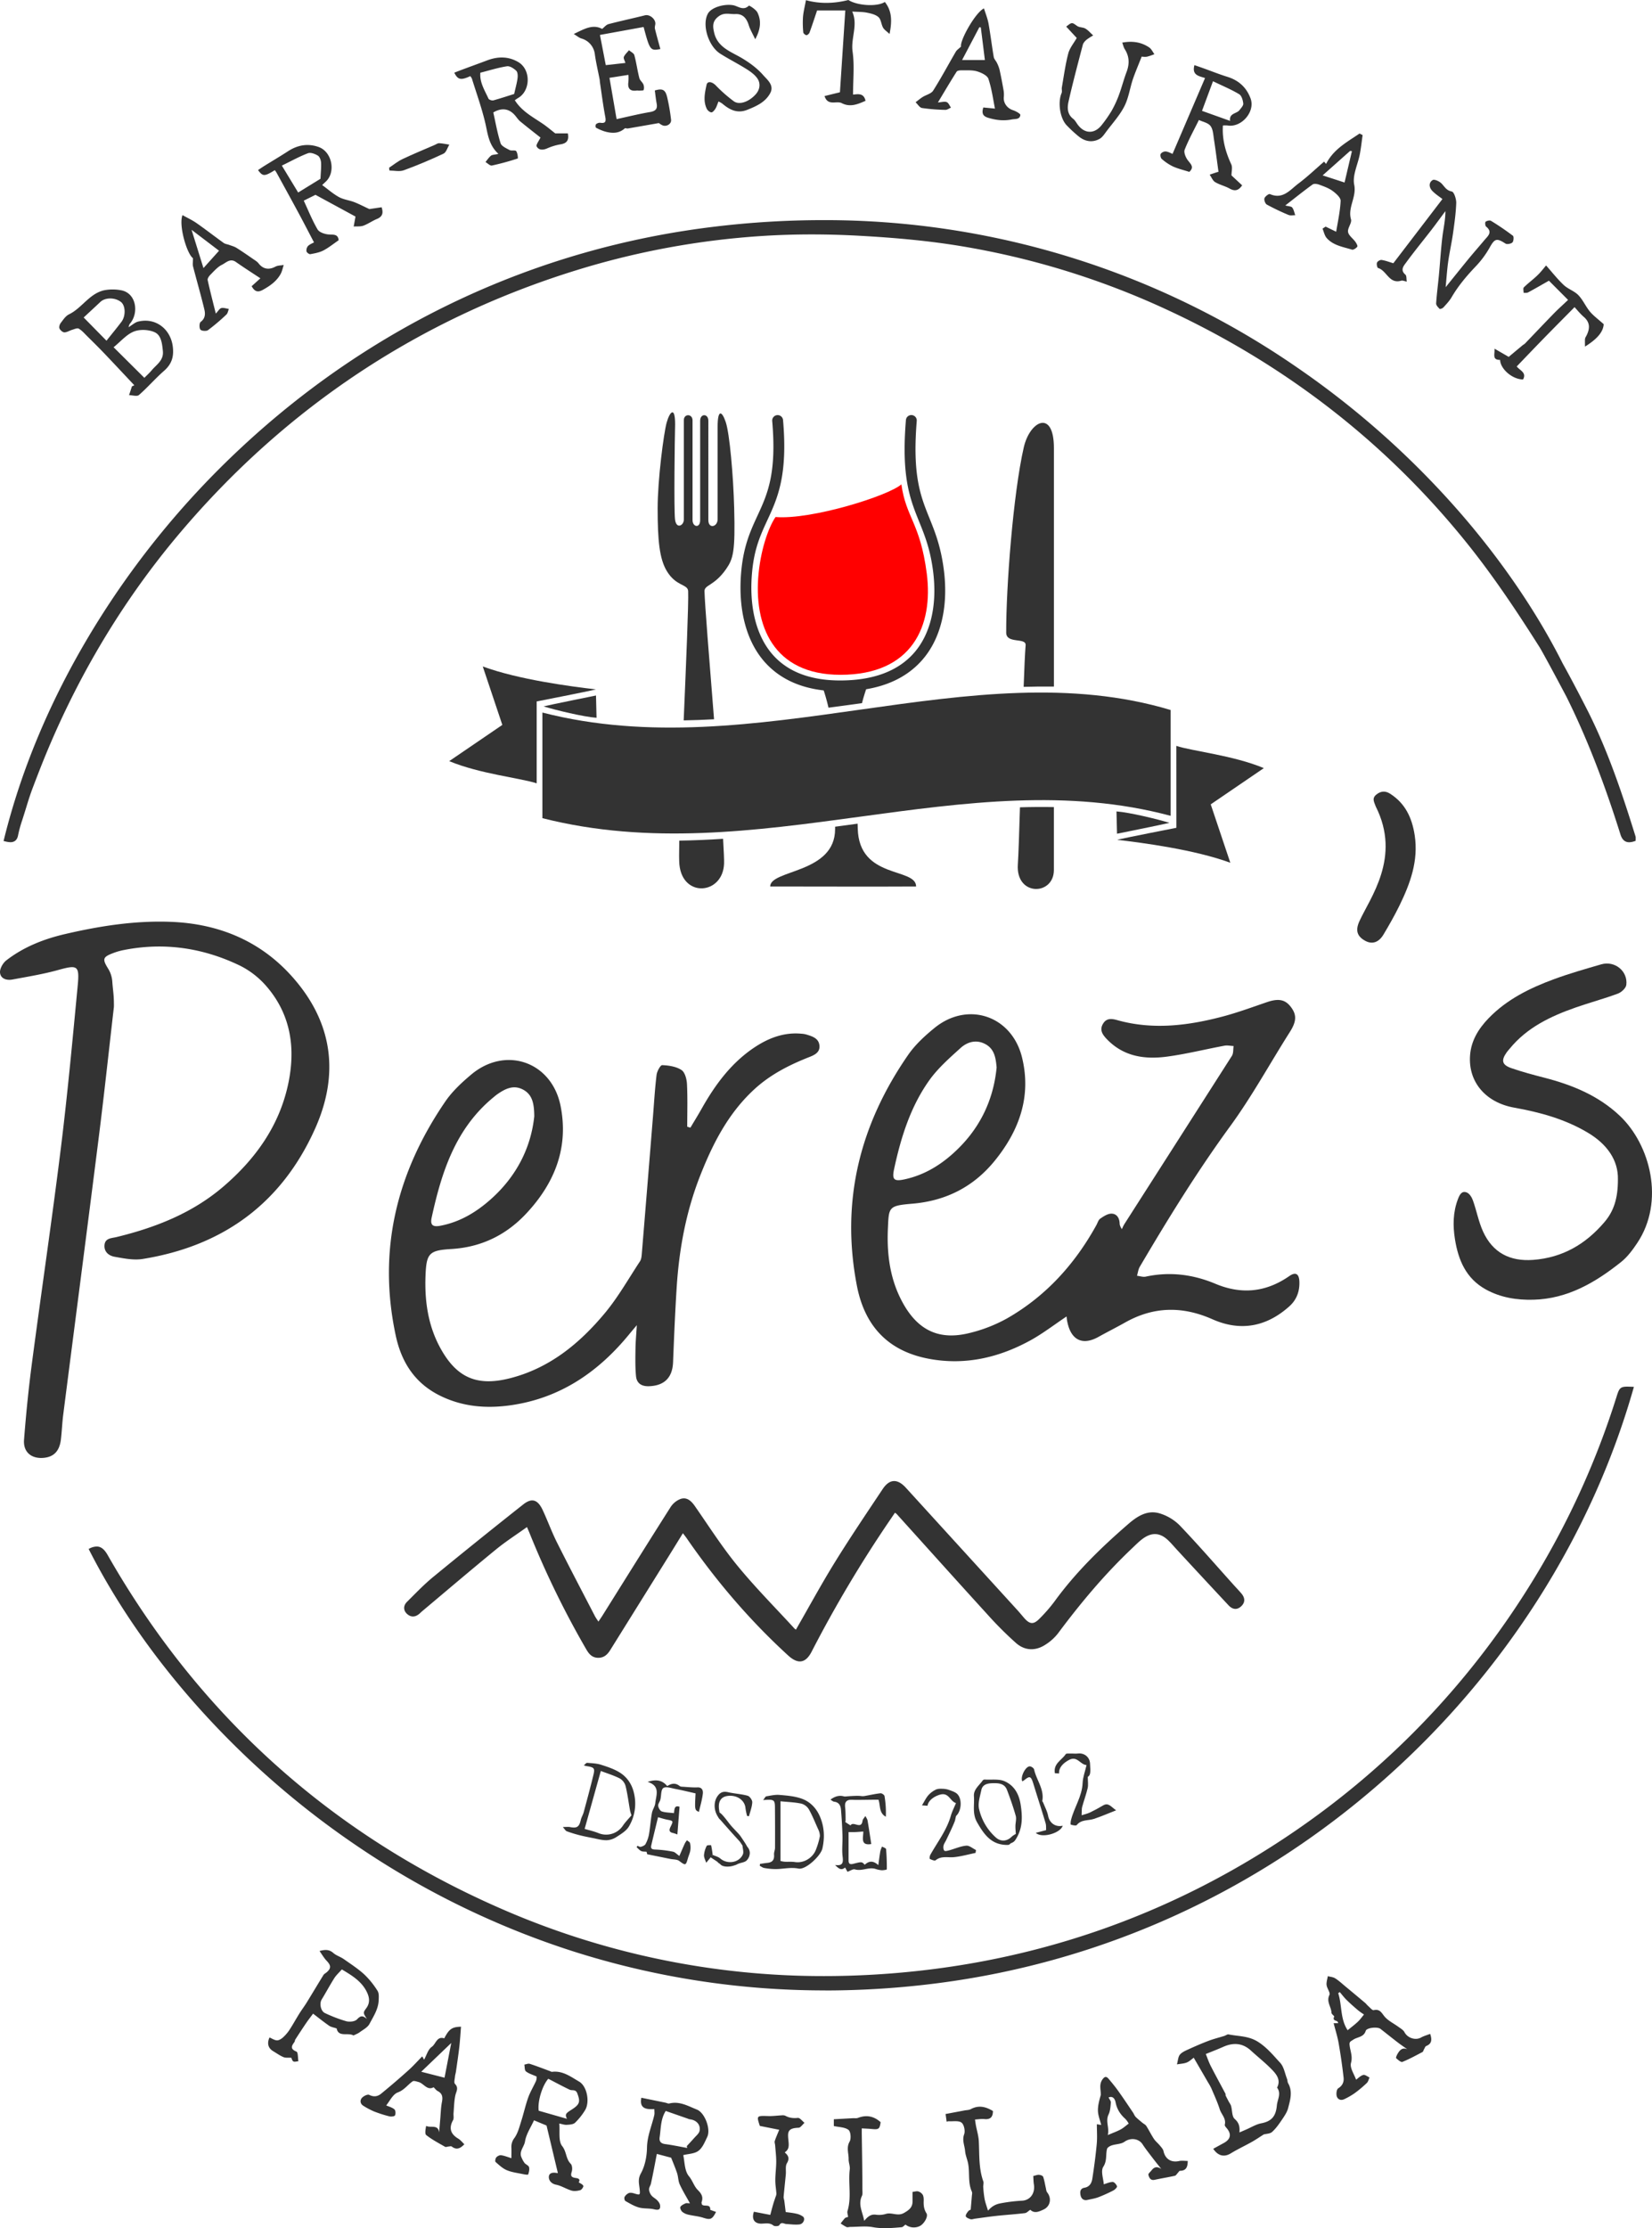 <svg xmlns="http://www.w3.org/2000/svg" viewBox="0 0 1676.94 2261.37"><defs><style>.cls-1{fill:#333;}.cls-2{fill:red;}</style></defs><g id="Capa_2" data-name="Capa 2"><g id="Logo_Full" data-name="Logo Full"><g id="Copa_cubiertos" data-name="Copa &amp; cubiertos"><g id="Cuchillo"><path class="cls-1" d="M1041.1,654.88c-.67,8.31-1.35,23.49-2,42.21q15.36-.47,30.72-.27V454.68c0-39.46-24.33-28-30.61-.56-10.8,47.24-18,142.54-17.82,187.9C1021.4,653.82,1041.76,646.61,1041.1,654.88Z"/><path class="cls-1" d="M1035.36,819.34c-.8,27.06-1.54,49.06-2.16,57.9-2.28,32.73,36.59,31.87,36.59,5.74V819.11Q1052.57,818.8,1035.36,819.34Z"/></g><g id="Tenedor"><path class="cls-1" d="M698.54,600c.5,12.82-2,71.09-4.53,131.11q15.43-.27,30.82-1.12c-4.77-59.84-9.47-117.74-9.69-130-.12-6.58,10-5.25,22-22.56,7.18-10.4,9.31-17.65,8.13-61.73-.88-33.31-4.65-75.9-8.62-87.48s-8.21-13-8.21,5.18c0,14.1,0,85.65,0,93.57s-9.39,10.06-9.39.92V427c0-7.36-8.32-7.61-8.32.06V527.91c0,8.57-7.72,7-7.72,0V426.74c0-7.06-8.85-7.06-8.85-.31V527.32c0,6.09-7.63,10.06-8.92,0s-.25-85.39,0-92.4c.86-24.42-5.35-17.46-8.53-6-2.87,10.29-9.14,57.42-9.14,87.14,0,32.46,1.85,51,9.21,63.35C686.29,595.4,698.25,592.57,698.54,600Z"/><path class="cls-1" d="M689.53,853.15c-.25,12.07-.24,20.7.12,24.32,3.38,34.17,44.27,30.4,45.35-1.07.13-3.74-.28-12.66-1-25.11C719.18,852.27,704.38,852.92,689.53,853.15Z"/></g><g id="Copa"><path class="cls-1" d="M875,713.63c1.36-5.31,3-10.67,4.91-16.15-18.24,3.77-29.15,4-45.32-1.38A212,212,0,0,1,841,718.23Q858,716,875,713.63Z"/><path class="cls-1" d="M870.7,840.94c0-1.69-.09-3.36-.14-5q-11.41,1.55-22.85,3.09c0,.8,0,1.59,0,2.37,0,45.33-65.89,41-65.89,58.31,16.86,0,119.94.25,148.12,0C929.92,880.1,872,892.65,870.7,840.94Z"/><path class="cls-1" d="M852.75,701.6h0c-32.9,0-58.46-9.81-76-29.17-19.49-21.54-28.07-55-24.15-94.25,2.5-24.92,9.5-40.07,16.27-54.72,10.11-21.88,19.66-42.55,15-96.18a5.5,5.5,0,0,1,11-.95c4.92,56.54-5.7,79.52-16,101.75-6.68,14.46-13,28.11-15.3,51.2-3.61,36.1,4,66.56,21.36,85.77,15.34,17,38.16,25.55,67.82,25.55,33.52,0,58.78-9.41,75.09-28,16.9-19.24,23.75-48.75,19.3-83.12-2.89-22.28-8.52-36.24-14-49.74-9.41-23.34-18.3-45.38-13.55-103.42a5.5,5.5,0,1,1,11,.89c-4.53,55.45,3.88,76.32,12.79,98.42,5.7,14.14,11.6,28.76,14.67,52.44,4.86,37.55-2.93,70.14-21.95,91.79C917.61,690.93,889.57,701.6,852.75,701.6Z"/><path class="cls-2" d="M915,491.56c4.69,34,19.08,39,25.74,90.37,6.84,52.81-14.34,102.93-87.63,102.93-68.48,0-88.31-50.5-83.06-103,2.77-27.74,11.4-48.87,17.22-57.14C823.69,527.75,902,503.14,915,491.56Z"/></g><g id="Ribbon"><path class="cls-1" d="M550.57,830.35c217.29,55.1,429.64-58.22,637.75-2.36V720.59C986.67,660,766.65,778.72,550.57,723.16Z"/><path class="cls-1" d="M551.78,716.91c12,3.73,40.82,10.67,53.77,11.58L605,705.86S558.48,715.25,551.78,716.91Z"/><path class="cls-1" d="M544.79,795l0-83.12s53.36-10.41,60.1-12.21c-25.58-3-78.32-9.88-114.84-23.27l19.86,59.3s-26.07,17.75-53.92,36.77C487,785.43,528.64,789.66,544.79,795Z"/><path class="cls-1" d="M1187.11,835.1c-12-3.73-40.82-10.68-53.77-11.59l.54,22.64S1180.41,836.76,1187.11,835.1Z"/><path class="cls-1" d="M1194.1,757l.05,83.12s-53.35,10.41-60.1,12.2c25.59,3,78.32,9.89,114.84,23.28L1229,816.33s26.07-17.76,53.92-36.77C1251.87,766.57,1210.25,762.35,1194.1,757Z"/></g></g><g id="Parrillada"><path class="cls-1" d="M664.22,2140.49c-11,.78-14.89-2.36-13.19-11.5l24.43,5c1.32.28,2.76,1.12,3.92.83,10.39-2.62,19.08,2.6,28,6.16,8.13,3.24,14.31,19.91,10.53,27.78-2.39,5-4.68,10.82-8.79,14s-10.23,3.09-15.56,4.48c1.47,6.34,1.17,15.89,5.75,21.36,3.8,4.54,5.12,10.15,9,14s5.74,7.2,3.88,12.38c-.28.78.32,1.88.45,2.54,2.59,2.24,8.69-1.21,8.34,5.26l5.87,2.1c-4,7.8-5.8,8.23-13.19,5.85-4.8-1.54-10-1.88-14.92-3.07a14.82,14.82,0,0,1-6.18-2.9c-1.23-1.1-2.48-3.87-1.92-4.91.91-1.67,3.22-2.75,5.14-3.63,1.07-.5,2.56-.09,4.57-.09-3.74-6.83-7.46-12.82-10.36-19.19-1.59-3.51-1.47-7.75-2.7-11.46-1.87-5.64-4.24-11.12-6-15.62L666.75,2186c-1.92,9.88-3.75,20.08-6,30.19-.59,2.68-2.76,4.26-1.48,8.16,1.22,3.69,3,5,5.66,6.88,2.26,1.58,4.77,4.32,5.09,6.81.61,4.65-1.6,5.24-6.19,4.15-4.93-1.18-10.35-.46-15.21-1.81s-9.35-4.08-13.79-6.59c-.85-.48-1.37-3.16-.82-4.12a9.26,9.26,0,0,1,4.47-4c1.67-.56,3.91,0,5.75.58,5.53,1.66,5.64,1.47,5.09-4.4-.5-5.33-2.14-10,1.23-16.08,4.21-7.6,6.06-17.3,6.21-26.14.21-11.74,4.84-22,7.38-32.95C664.59,2144.8,664.22,2142.78,664.22,2140.49Zm11.56,1.91c-5.27,8.28-4.84,17.67-6.16,26.61-.59,4,.87,6.38,5.49,7,7.53,1,15,2.59,22.47,3.94l-.46-1.88c2.42-2.62,4.92-5.19,7.25-7.9,2.1-2.45,5.23-4.82,5.77-7.64,1.21-6.28-3.38-11-9.93-11.66a10.8,10.8,0,0,1-2.21-.73Z"/><path class="cls-1" d="M544.72,2107.48c-4.36-2-8.12-3-10.88-5.27-1.44-1.17-1.11-4.5-1.58-6.85,1.84-.3,3.91-1.3,5.49-.79,6.89,2.22,13.65,4.87,20.45,7.37.73.26,1.49.84,2.18.75,10.83-1.35,19,5,27.45,9.89,8.11,4.68,11.23,21,5.9,29.3a63.78,63.78,0,0,1-10,12.49c-1.89,1.75-5.56,1.94-8.47,2.11-2.37.14-4.81-.8-7.52-1.32.76,8-1.13,17.8,2.94,22.92,4.53,5.7,3.66,13,8.62,17.9,1.56,1.54,1.84,5.55,1.1,7.93-1.25,4-.86,5.77,3.55,6.46,2,.31,5.81.65,3.51,4.47,1.5,1,3.8,1.9,4.66,3.53.42.79-1.56,4-3,4.37-2.79.83-6.15,1.29-8.87.5-5.39-1.57-10.35-4.9-15.8-6-4.83-.95-7.25-4.34-7.32-7.51-.1-4.72,4.28-5.16,8.34-4.31.53.11,1.13-.15.8-.1-3.92-16.42-7.83-32.82-11.48-48.13l-12.73-5.29c-3.15,7-7.93,13.93-9.12,21.44-.89,5.6-6.5,10.3-3.44,16.53a26.38,26.38,0,0,0,2.94,5.29c1.34,1.62,4.12,2.57,4.58,4.26.63,2.3-.08,5.13-.91,7.5-.15.44-3.59-.06-5.45-.46-5.45-1.15-11.15-1.8-16.2-3.94-4.24-1.79-7.87-5.22-11.4-8.34-.69-.6-.2-3.57.71-4.64,1.08-1.25,3.3-2.42,4.84-2.21,3.32.44,6.53,1.78,10.52,3,0-4,.13-7.22,0-10.48a14.54,14.54,0,0,1,3.09-10.06c3.44-4.82,5-11.11,6.83-16.92,2.57-8,4.33-16.25,7.15-24.13,2.1-5.88,5.46-11.3,8-17A11,11,0,0,0,544.72,2107.48Zm30.78,42.89c-2-4.27-1.44-5.39,4-8.83,9.16-5.75,9.79-8.32,6.51-17-1.7-4.51-5.23-2.5-7.79-3.73-7.33-3.5-14.48-7.38-21.66-11.08-6,6.8-11,22.66-9.74,32.44Z"/><path class="cls-1" d="M1282.88,2166.21c-4.46,2.81-8.29,5.45-12.34,7.72-7,3.92-14.29,7.3-21.11,11.48-6.49,4-12.84,2.93-17.88-4.61,3.67-2,7.26-4,10.84-5.93,6.94-3.83,7.89-9.07,2.82-15-.86-1-2.18-2.52-1.94-3.46,1.62-6.34-3.44-10.44-5.09-15.64-2.29-7.23-5.51-14.16-8.47-21.17a56.06,56.06,0,0,0-3.38-6.1c-4.7-8.13-9.42-16.25-14.58-25.14-2,1.43-4.29,3.72-7.06,4.86s-6.24,1.26-10,1.92c1.14-4.06,1.21-7.67,3-9.86,2-2.46,5.45-3.94,8.51-5.34,6.76-3.09,13.6-6.07,20.55-8.7,5.24-2,10.72-3.32,16.07-5,1.48-.46,3-1.79,4.32-1.53,10.06,2.05,20.3,1.39,30,7.61,9.08,5.83,15.45,13.73,22.35,21.19,3.78,4.08,4.78,10.74,6.93,16.27.56,1.45.43,3.22,1.18,4.53,4.76,8.37,2.11,16.87,0,25.08-1.09,4.33-3.91,8.34-6.48,12.15-2.91,4.31-6,8.71-9.82,12.15C1289.3,2165.57,1285.5,2165.51,1282.88,2166.21ZM1224,2084.62c1.61,3.93,3,8.18,5,12.1,4.87,9.5,10,18.84,15,28.26.24.47-.1,1.24.13,1.73.93,2,2,3.93,3,5.87.84,1.6,2.05,3.09,2.53,4.78,1.26,4.45.78,10.6,3.62,13.11,4.24,3.75,5.41,7.47,4.86,13.75l6.7-2.9c5.15-2.2,10.11-5.37,15.48-6.39,10.37-2,14.83-7.06,15.81-18.08.54-6.09,4.74-12,.24-18.11-.06-.08.13-.34.22-.51,3.41-7-.48-12.51-4.63-16.9-6.83-7.23-14.76-13.41-22.11-20.16-8.38-7.69-17.62-8.37-27.74-4C1236,2079.89,1229.73,2082.27,1224,2084.62Z"/><path class="cls-1" d="M428.6,2087l1.9,3.35c2.58-4.62,4.05-10.46,7.78-13,4.2-2.89,5.1-11.09,12.69-8.65,4.86-9.38,7.84-11.63,17-11.78-.57,7-.95,13.84-1.74,20.67-.95,8.29-2.21,16.54-3.39,24.8-.25,1.77-.87,3.5-1,5.27-.22,2.47-1.24,6,0,7.26,4.11,4.22,1.21,7.7.35,11.8-1.23,5.82-1.3,11.89-1.8,17.85-.21,2.42.54,5.29-.52,7.2-4.35,7.84-2.68,14,5.25,18.69,2.37,1.4,4.16,3.78,6.24,5.73-4.26,4.52-8.1,5.95-12.8,2.3-.69-.54-2.2-.06-3.32,0s-2.59.78-3.39.32c-6.53-3.76-13.28-7.29-19.16-11.9-1.66-1.31-.68-6-.12-9.33,4.69,2.33,12.05-1.91,13.2,6.55.39-4.65.76-9.3,1.17-13.95.49-5.58.58-11.25,1.65-16.72,1-5,.59-8.73-4.32-11.27-1.45-.76-2.5-2.29-4.13-3.84-6.65,3.67-9.95-4-15.43-5.37-1.93-.49-4.64-1.49-5.86-.64-5.09,3.55-8.39,8.76-15.06,11.25-5.11,1.91-8.28,9-11.75,13.18,2.61,1.18,6,2,8.33,4,1.2,1,1.44,4.59.57,6.15-.61,1.09-4,1.38-5.85.92a124.24,124.24,0,0,1-15.54-5,75,75,0,0,1-10.62-5.62c-3.35-2-3.7-5.54-1.62-8,1.63-1.92,5.84-4,7.48-3.14,4.67,2.35,8.62,1.64,12.07-1.19q14.13-11.54,27.69-23.74C419.36,2096.87,423.68,2092,428.6,2087Zm22.64,21.65c2.07-10.72,4.26-22,6.82-35.23l-30.48,29.19Z"/><path class="cls-1" d="M1451.75,2064.17c2.18,6.38,1.34,10.17-4,12.32-1,.4-1.47,2-2.13,3.12s-.86,2.52-1.72,3c-6.68,3.53-13.33,7.18-20.33,10-1.44.58-4.51-2.08-6.32-3.78-.49-.47.6-3,1.4-4.36,2.16-3.66,4.7-6.84,9.9-4.67-3.26-2.33-6.6-4.56-9.77-7-5.86-4.5-11.61-9.14-17.44-13.68-3-2.38-14-1.29-15,2-2,6.57-8.51,6.09-12.73,9-2,1.41-3.89,1.78-3.69,4.75.41,6.19,3.44,11.67,1.47,18.79-1.38,5,3.37,11.69,5.17,17,2.25-1.58,4.54-4.06,7.29-4.8,1.76-.48,4.21,1.61,6.35,2.55-.87,1.89-1.31,4.25-2.71,5.58a123.1,123.1,0,0,1-12.48,10.45,70.54,70.54,0,0,1-10.47,6c-3.46,1.71-6.7.21-7.62-3-.7-2.43-.14-7,1.48-8,4.43-2.73,5.95-6.58,5.47-10.88-1.3-11.65-3-23.28-5-34.84-1.18-6.72-3.28-13.29-5.09-20.38h4.7c-.51-1-.63-1.68-1-1.89-1.86-1-4.91-1-3.16-4.73.33-.71-2.73-2.57-2.75-3.92-.08-6-5.48-11.23-2.07-18.12,1.13-2.3-2.46-6.58-2.88-10.07-.35-2.92.77-6,1.24-9,2.5.68,5.34.83,7.44,2.15,3.62,2.27,6.8,5.23,10.11,8q10.11,8.35,20.13,16.79c1.27,1.07,2.25,2.46,3.5,3.54,1.76,1.51,4,4.36,5.42,4,6.84-1.59,8.32,3.71,11.75,7.31,3.69,3.89,8.85,6.36,13.27,9.6,2.24,1.63,5,3.17,6.2,5.45,3.1,5.87,11,8.59,16.78,5.44C1445.22,2066.32,1448.38,2065.47,1451.75,2064.17Zm-67.16-19.62c-1.27-.9-3.9-2.53-6.24-4.51-3.92-3.3-7.77-6.71-11.43-10.3-2.5-2.46-4.64-5.29-6.93-8l-1.58,1.14c4,12.25,1.89,26,9.57,37.59,3.53-2.89,7-5.48,10.19-8.44C1380.45,2049.94,1382.27,2047.31,1384.59,2044.55Z"/><path class="cls-1" d="M1205.66,2193.13c0,6.06-1.54,9.94-7.83,10-.79,0-1.56,1.49-2.35,2.28-.94,1-1.76,2.53-2.87,2.78-6.77,1.51-13.64,2.59-20.42,4.07-4.4,1-5.73-2.21-6.47-5.07-.3-1.15,2.07-3,3.23-4.52,2.79-3.66,5.9-4.15,9.93-1.33-3-3.79-6.07-7.55-9-11.4-3.4-4.48-6.92-8.89-10-13.6-4-6.23-12.45-6.95-18.43-2.67-3.45,2.46-8.7,2.27-13,3.71-1.82.61-4.32,2.05-4.71,3.58-1.52,5.89.23,11.86-3.81,18.13-2.77,4.3.17,12.28.51,17.74,2.87-.83,6-2.35,9.1-2.36,1.53,0,3.69,2.57,4.35,4.41.31.87-2,3.29-3.52,4.09a146.82,146.82,0,0,1-15.47,7c-3.56,1.34-7.42,1.91-11.16,2.74s-6.14-1.3-6.85-4.6-.59-7,3.9-7.78c5.26-.89,7.3-4.74,8-9,1.84-11.74,3.4-23.55,4.51-35.37.62-6.54.11-13.19.11-20.1l4.41.76c-1.2-4.89-3.16-9.6-3.3-14.37-.15-5.33,1.37-10.71,2.86-16,.24-5.34-2.11-10.7,1.93-16.14,2.32-3.12,4-2.68,6-.37,3.51,4.16,7,8.4,10.14,12.84,5.06,7.09,9.88,14.36,14.76,21.59.93,1.37,1.46,3.08,2.58,4.23,2.13,2.17,4.54,4.06,6.87,6,1.29,1.08,3,1.82,3.89,3.15,2.76,4.32,5,9,7.81,13.22,1.63,2.47,4.08,4.37,6,6.69,1.43,1.75,3.25,3.61,3.69,5.68,1.73,8,7.74,11.86,15.72,10.11C1199.56,2192.6,1202.66,2193.13,1205.66,2193.13Zm-59.92-37.9a21.83,21.83,0,0,0-3.48-4.84c-5.07-4.56-8.45-9.76-9.8-16.63-.54-2.8-2.27-7-7.15-5.05.91,1.92,2.44,3.6,2.31,5.14-.34,4.12-.6,8.55-2.34,12.17-3.34,7,1.09,13.41-.78,20.84,5.13-2.19,9.22-3.63,13-5.64C1140.28,2159.73,1142.67,2157.5,1145.74,2155.23Z"/><path class="cls-1" d="M324.35,1980.07c6.18-1.69,10.1-1.43,14,2,3,2.63,7.25,3.86,10.6,6.2,7.12,5,14.48,9.76,20.85,15.59a85.27,85.27,0,0,1,13.45,16.65c1.59,2.44,1.26,6.38,1.14,9.6-.35,9-5.33,16.36-9.3,23.89-1.9,3.62-6.48,5.91-10,8.54-1.81,1.34-4,2.11-6.3,3.26-5.2-3.35-15.26,2.21-17.06-7.16-3.06-1-5.72-1.39-7.66-2.74-5.82-4.06-11.37-8.52-16.26-12.25-2.46,3.32-4.81,6.28-6.93,9.4-3.78,5.54-7.43,11.16-11.08,16.79-.51.79-.47,2-1,2.71-3.07,4.08-4.25,7,2.14,9.63,1.7.69,1.36,6.39,1.95,9.79-1.75.1-3.92.87-5.15.12s-1.65-3-2-3.66c-3-.2-5.77.25-7.94-.65-3.67-1.53-7-3.94-10.43-6-5.06-2.94-6.59-7.89-3.78-13.94,2.45,1,4.94,2.77,7.5,2.9,2,.1,4.47-1.44,6.12-2.92a40.09,40.09,0,0,0,6.66-7.76c3.51-5.37,6.56-11,10-16.48,2.35-3.78,5.07-7.34,7.41-11.13,5.75-9.32,11.33-18.75,17.09-28.06.68-1.09,2.07-1.74,3.11-2.62,4.79-4.09,4.63-7,.19-11.67C329,1987.34,327.07,1983.89,324.35,1980.07ZM347,1998.76c-3,3.39-5.78,5.88-7.7,8.92-4.47,7.08-8.42,14.5-12.79,21.65-2.43,4-1,11.77,3.42,13.77a144.31,144.31,0,0,0,21.47,8.22c3.34.91,8.71.42,10.84-1.73,3.16-3.19,5.22-5,10.24-.5-3.76-5.94-4.21-6.27-.78-10.83,4.73-6.3,2.93-12.55-.09-18.09C366.11,2010.12,356.4,2004.38,347,1998.76Z"/><path class="cls-1" d="M1007.94,2142.48c-.05,6-2.55,8.83-8.73,8.15-2.88-.31-5.85.25-9.49.46.33,2.16.58,4.16.95,6.14,1,5.29,2.64,10.53,2.91,15.85.68,13.72-.18,27.55,4.58,40.84.6,1.68-.22,3.82-.07,5.73a110.81,110.81,0,0,0,1.4,12.23c.75,3.75,2.13,7.37,3.43,11.7,4-4.43,7.47-6.46,13-7.49a165,165,0,0,1,21.57-2.62c8.51-.44,13.45-7.8,12-16.59-.46-2.86-.44-5.79-.63-8.45,2.33-.53,4.09-1.33,5.8-1.21,1.5.1,3.87.9,4.24,2,1.28,3.65,1.83,7.54,2.72,11.33.35,1.52.43,3.33,1.33,4.46,4.81,6.06,3.31,14.29-3.77,17.5-4.36,2-9.12,4.31-13.33.18-1.93,1.25-3.6,3.17-5.48,3.4-9.53,1.16-19.12,1.76-28.67,2.78-7.31.78-14.59,1.88-21.88,2.85-1.55.21-3.25.93-4.62.54-1.84-.54-4.53-1.68-4.82-3-.34-1.51,1.36-3.68,2.59-5.24a5.23,5.23,0,0,1,2.37-1.39c.45-5.19.84-9.48,1.17-13.77.12-1.54.59-3.33,0-4.61-4.12-9.06-2-18.89-3.73-28.22-.8-4.38-2.76-8.61-3.12-13-.46-5.59-3.22-10.82-.93-17,1.23-3.34-.11-9.79-2.67-11.78-2.92-2.26-8.49-1.14-12.91-1.41a8.17,8.17,0,0,0-2.22.47c-.32-2.32-.63-4.57-1.07-7.8l19.22-3.63c2.12-.4,4.5-.32,6.31-1.29C993.3,2136.3,1000.55,2137.94,1007.94,2142.48Z"/><path class="cls-1" d="M860.91,2249.94c-.26-2.3-1.11-4.39-.6-6.06,4.29-13.89.53-28.18,2.29-42.2.42-3.35-1.24-6.91-1.16-10.36.13-5.88-2.52-11.62,1-17.82,1.72-3,1.11-10.16-1.16-11.89-3.7-2.82-9.63-2.72-14.86-3.91v-6.87l19.25-1.07c1.76-.1,3.7.27,5.26-.33,8.53-3.28,16.13-1.8,23,4.36-1,6.94-1.88,7.63-8.94,6.93-3.11-.31-6.25-.4-10.22-.63,0,1.88,0,3.54,0,5.2.14,10.1.32,20.2.44,30.29q.16,13.41.21,26.81c0,2.09.35,4.47-.48,6.23-4.23,8.9.82,16.52,2.3,25.31,3.66-4.3,6.78-7.06,12.17-6.2a23.69,23.69,0,0,0,10-.88c6-1.74,11.8,2.71,18.15-.9,5.26-3,8.79-5.67,8.77-11.94,0-3.1,0-6.21,0-9.45,2.28-.24,4.23-1,5.8-.47a8.17,8.17,0,0,1,4.57,3.45c.94,1.79,1,4.2.93,6.32-.17,4.43.27,8.4,2.83,12.41,2,3.19-2.37,10.69-6.7,12.9a13.88,13.88,0,0,1-14.62-1.43c-1.32.93-2.55,2.52-3.9,2.64-9.74.83-19.39,1.77-29.3-.06-7.29-1.34-15-.27-22.58-.25-1.38,0-3,.62-4.08.13a43.08,43.08,0,0,1-5.94-3.65c1.45-1.82,2.82-3.73,4.42-5.4C858.46,2250.51,859.63,2250.42,860.91,2249.94Z"/><path class="cls-1" d="M797.58,2245c2.93.43,6.8.75,10.54,1.62a17.65,17.65,0,0,1,7,3c2.62,2.12.46,7.45-3.58,7.93-4.37.51-8.89-.15-13.34-.4-2.45-.13-5-2.64-7.17,1.24-.54,1-4.7,1.3-5.9.32-3.92-3.19-8.08-2-12.3-1.94-7,0-10.14-4.57-7.56-12.09l16.62,3.21c.82-3,1.85-7,3-11,.7-2.43,1.59-4.8,2.36-7.21a9.45,9.45,0,0,0,.88-3.25c-.29-4.55-1.14-9.09-1.12-13.63,0-6.32.93-12.64.94-19,0-5.52-.69-11-1.11-16.55-.11-1.46-.8-3.08-.39-4.34,1.28-3.87,3-7.6,4.51-11.4l-19.65-3.93c-3.43-10.48-3.43-10.35,8.69-10,4.56.14,9.14-.52,13.71-.74a6.91,6.91,0,0,1,3.45.41c4,2.23,8.06,2.68,12.73,2.2,2.05-.22,4.49,3.2,6.75,5-2,1.74-4,4.91-6,5-11.88.36-11.11,5-10.21,13.92.56,5.57,0,8.4-3.86,11.11,3.62,3.08,5.23,6,2.22,11-1.77,2.95-.75,7.53-1.11,11.37-.72,7.57-1.57,15.14-2.23,22.72-.11,1.3.52,2.66.7,4C796.63,2237.15,797,2240.67,797.58,2245Z"/></g><g id="Border_Inferior" data-name="Border Inferior"><path class="cls-1" d="M837.66,2020.06a839.24,839.24,0,0,1-256.4-39.82A855,855,0,0,1,367.09,1876.6a873.86,873.86,0,0,1-165.67-143.7c-45.49-50.86-82.82-104.7-111-160L90,1572l.91-.45a16.58,16.58,0,0,1,7.21-2c4.3,0,7.74,2.66,11.14,8.62,92.66,162.6,226.55,283.16,398,358.34a814.52,814.52,0,0,0,329.18,69c16.34,0,33-.48,49.52-1.42,156.6-8.93,301.18-58.23,429.71-146.53,98.28-67.52,179.8-153.89,242.28-256.72a831.65,831.65,0,0,0,82.74-182.46l.06-.17c2.7-8.6,3.42-10.91,11-10.91,1.53,0,3.39.08,5.55.17l1.27.06-.35,1.22c-21.16,74.44-53.65,146.39-96.56,213.87a863.91,863.91,0,0,1-156.08,182.89c-128.29,113.72-284.93,185.34-453,207.12a896.06,896.06,0,0,1-114.79,7.49Z"/></g><g id="Desde_2012" data-name="Desde 2012"><path class="cls-1" d="M684.1,1840.14c.62-3.51.13-8.36,5.7-6.47-.74,9.5-1.45,18.6-2.2,28.14a32.52,32.52,0,0,0-4.43-1.51c-4-.79-4.11-3-2.59-6.08,3.08-6.27,3-6.2-3.55-7.49-3.17-.62-6.26-1.68-9.06-2.45-2.44,10.07-4.67,19.19-6.82,28.33-.78,3.28.25,4.41,4,4.48a111.74,111.74,0,0,1,18.09,2.21c1.89.35,3.49,2.27,6.38,4.29,1.87-4.3,3.66-8.57,5.59-12.79a22.42,22.42,0,0,1,2.14-3.15c1.08,1,2.85,1.8,3.11,2.95a20.56,20.56,0,0,1,.25,7.5c-.43,2.72-1.7,5.29-2.46,8-2.11,7.43-2.45,7.29-8.8,2.53-2.22-1.66-5.92-1.36-9-2l-23.46-4.76-.68-2.52c-2.13-.26-4.08,0-5.55-.8-1.74-.87-3.06-2.56-4.55-3.9l.87-1.31c1.16.37,2.5,1.3,3.46,1,1.74-.53,4-1.41,4.73-2.82a32.77,32.77,0,0,0,3.5-9.79c1.24-7.2,1.7-14.53,3-21.73.6-3.4,3-6.53,3.39-9.91.79-8,5.59-17.47-7.78-21.67,8.56-2.8,14.82-1.86,19.93,4.27,4.23-2.75,8.4-3.52,12.58-.07a4.79,4.79,0,0,0,2.64.71c5.17.3,10.36.89,15.52.68,4.88-.21,5.7,3.52,5.41,6.17-.69,6.24-2.55,12.35-4,18.69-4.28-1.93-4.28-1.93-3.4-18.78-6.73-1.51-13.58-3.22-20.51-4.53-4.14-.79-9.67-2.71-12.23-.88s-1.94,7.74-3,11.81c-.55,2.15-2.43,4.27-2.2,6.22s1.87,5.06,3.6,5.66C675.4,1839.62,679.43,1839.56,684.1,1840.14Z"/><path class="cls-1" d="M774.67,1826.89c1.59-2,2.26-3.64,3.18-3.8,4.43-.75,9-1.81,13.38-1.44,7.48.62,15.22,1.26,22.23,3.69,8.86,3.07,15.28,9.71,19,18.61,4.36,10.44,4.8,21.14,2.37,32-1.68,7.57-17,21.91-24.23,20.47-8.68-1.72-16.75.83-25.08.46a68.92,68.92,0,0,1-9.82-1.08c-1.58-.3-3-1.47-4.5-2.24l.33-1.9c2.4-.33,4.78-.75,7.19-1,5.41-.48,7.47-3.16,7-8.54-.17-2.21,1-4.5,1-6.76q.1-20.34-.07-40.68C786.61,1826.48,785.88,1826,774.67,1826.89Zm57.62,36.56a15.92,15.92,0,0,0-1.39-6.16c-3.25-7-6-14.18-9.74-20.85a13.06,13.06,0,0,0-7.67-5.93c-6.82-1.45-13.9-1.66-21.21-2.4v60.54a23,23,0,0,0,4.07.79c3.53.23,7.13-.19,10.59.35,9,1.4,18.34-4.29,21.48-13A78.13,78.13,0,0,0,832.29,1863.45Z"/><path class="cls-1" d="M592.62,1791.64c1.48-1.16,2.49-2.61,3.39-2.54,4.72.38,9.62.51,14.07,1.93,6.77,2.17,13.8,4.46,19.66,8.3,7.61,5,12.32,12.63,14.1,21.87a45.39,45.39,0,0,1-5.47,32.55c-2.71,4.52-8.1,7.69-12.77,10.72a19.6,19.6,0,0,1-10.09,3.18c-4.72,0-9.46-1.39-14.17-2.31-4.48-.87-9-1.75-13.37-2.88a129,129,0,0,1-12.63-3.91c-1.19-.45-2-2-4-4.32,3.42,0,5.27-.3,7,0,7.34,1.51,9.54,0,11.23-7.18.65-2.78,2.29-5.32,3-8.08,3.4-12.61,6.83-25.22,9.88-37.92,1.59-6.64.58-7.48-7.42-8.7A21.54,21.54,0,0,1,592.62,1791.64Zm48.4,50.74a41.17,41.17,0,0,1-1.45-4.8c-1.51-8.35-2.54-16.81-4.56-25a12.92,12.92,0,0,0-5.87-7.64c-6.24-3.16-13-5.21-19.25-7.58-5.51,19.7-10.84,38.77-16.43,58.78,4.34,1.3,9.43,2.4,14.17,4.34a20.44,20.44,0,0,0,24.5-7.37C634.61,1849.34,637.88,1846.11,641,1842.38Z"/><path class="cls-1" d="M862.64,1826.5c-6.17,1.37-4.79,6-4.52,10.22.23,3.61.21,7.24.26,10.85,0,.56-.44,1.48-.24,1.63,1.68,1.22,3.47,2.3,5.22,3.42,2.75-4.85,10.92,4.68,12.18-4.61.23-1.74,1.92-3.3,2.93-4.94.75,1.52,1.91,3,2.19,4.57,1.38,7.93,2.53,15.9,3.76,23.86-11.36,1.93-8-6.78-8.07-12.69-3.29.23-5.78.47-8.28.56s-4.92,0-6.68,0c0,10.07,0,19.42,0,28.77,0,3.71,1.62,4.25,5,3.38,8.52-2.2,8.55-2.06,11.38,1,3.95-3.54,8.11-4.8,13.81.39.79-5.62,1.31-10,2.07-14.26a24.94,24.94,0,0,1,1.74-4.57c1.41.85,4,1.61,4.06,2.58.62,6.83.81,13.7.76,20.56,0,.33-3.53,1-5.38.88a26.92,26.92,0,0,1-6.26-1.39c-6.94-2.06-13.66,2.61-20.76.53-2-.58-4.73,1.46-7.55,2.44l-2.38-4.37c-4.17,3.59-6.88.75-10.19-2.55,7.81,1.13,8.41-2.33,7.64-8.49-.87-7,.09-14.27-.14-21.41q-.4-13.11-1.51-26.19c-.35-4.1-2-7.59-7-8.14-1.19-.13-2.26-1.26-3.68-2.11,7.09-5.25,13.53-5,19.86.21Z"/><path class="cls-1" d="M1025.93,1870.79c-1.37,1.21-.68,1-2.53,1.62-16.82.45-24.43-10.46-31.58-23-5-8.7-2.54-17.58-3.19-26.38-.53-7,5.46-11.06,9-16.18a2.72,2.72,0,0,1,2.1-.8c6.77.41,14.31-.81,20.13,1.77,9.49,4.22,14.46,12.6,16.18,23.58,1.88,11.92,2.15,23-4,33.75C1030.09,1868.5,1029.34,1869.5,1025.93,1870.79Zm5.22-9.51c-.17-3.07-.43-5.46-.4-7.85,0-3.53,1.22-7.32.32-10.55-2.5-8.91-5.6-17.68-8.89-26.34-2.5-6.58-8.54-6.91-14.42-6.77-5.12.12-10.36,1-11.62,7-1.32,6.36-3.68,13.34-2.27,19.26a54.94,54.94,0,0,0,17.22,29c5,4.32,11.2,3.74,15.91-1A20.74,20.74,0,0,1,1031.15,1861.28Z"/><path class="cls-1" d="M1102.94,1791.38c-6.47-.5-9.38-9.5-17.47-5.38-6.11,3.11-10.93,8-10.39,13.87l-4.26-.21c-1.83-9.82,7-13.25,11-19.39.56-.86,3.06-.57,4.67-.63,2.52-.08,5.09.29,7.57,0,6.42-.83,11.94,3.42,12.41,9.83.75,10.24.29,12.07-2.25,13.9,0,4.6.62,8.14-.13,11.36-1.49,6.46-3.85,12.72-5.6,19.13-.55,2-.3,4.3-.53,8.43,3.48-1.12,6.1-1.66,8.44-2.79,4.49-2.17,8.91-4.52,13.18-7.09,5.62-3.39,8.13,1.25,13.39,4.87-8.43,3.29-15.39,6.33-22.57,8.72-5.83,1.92-12.76.39-17.39,6.24-.75.94-4.11.15-6.08-.46-.38-.12-.13-3.15.27-4.73,3.18-12.7,11.2-23.81,11.76-37.48C1099.21,1803.67,1101.45,1797.87,1102.94,1791.38Z"/><path class="cls-1" d="M990.27,1880.52c-7.26,1.49-14.46,3.54-21.8,4.29-6.33.65-12.94-1.59-18.73,3.19-1,.81-4-.5-5.87-1.4-.44-.21-.17-2.92.48-4.09,7.26-13,16.6-24.88,20.79-39.53,1.24-4.34,3.37-8.44,5.27-13.07-5.92-1.65-7.14-11-16-8.58-6,1.64-12.1,5.87-12.89,11.34l-5.64-.42c2.38-3.88,4-7.39,6.43-10.22a24.37,24.37,0,0,1,7.55-5.69c1.92-1,4.47-1,6.73-.91a21.24,21.24,0,0,1,6.86,1.2c3,1.12,6.49,2.16,8.53,4.37,4.79,5.18,4.06,16.92-1.47,22-.86,3.09-.78,4-1.39,5.54-2.51,6.37-5.61,12.51-8.53,18.72-.93,2-2.36,3.8-2.81,5.86-.37,1.66-.2,4.19.84,5.16.83.78,3.39,0,5.07-.43,5.74-1.58,11.36-4.16,17.17-4.68,3.14-.28,6.58,2.85,9.89,4.45Z"/><path class="cls-1" d="M1078.76,1852.92c-2.3,7.53-21.1,13.08-27.34,7.23l10.5-2.76c-.13-2,.16-4.66-.53-7-3.06-10.4-6.41-20.72-9.64-31.07-1-3.21-2-6.45-3-9.66-2.25-7.08-3.5-7.48-9-3a17.69,17.69,0,0,1-2,1.23c-2.28-4.42,3.31-15.48,7.73-15.21,1.53.1,4,1.85,4.26,3.23,2.34,10.69,10.41,19.91,8.32,31.75-.1.56.67,1.24.93,1.91,1.75,4.5,4.13,8.89,5,13.55C1065.39,1850,1071.25,1854.61,1078.76,1852.92Z"/><path class="cls-1" d="M758.36,1843a63.84,63.84,0,0,1-1.62-7.89c-.66-8.14-8.89-13.78-18.37-12.38-6.94,1-9.78,6.21-8.28,14.8.53,3,.73,6.16,1.09,9.36-6.85-7.29-7.66-18.36-2-25.08,2.69-3.2,5.73-3.87,9.87-2.91,6.57,1.51,13.45,1.79,19.91,3.6,2.11.6,4.77,4.43,4.66,6.65-.24,4.75-2.13,9.42-3.34,14.12Z"/><path class="cls-1" d="M862.8,1826.66c-34.57-1.13,5-5,11.32-3.85a10.89,10.89,0,0,0,3.77-.1c5.31-.91,10.56-2.15,15.9-2.73,1.3-.14,3.88,1.63,4.07,2.82a100.49,100.49,0,0,1,1.34,21c-7.07-3.93-5.35-10.9-7.44-17.29-9.37,0-14.25.21-24.12.2A42.62,42.62,0,0,0,862.8,1826.66Z"/><path class="cls-1" d="M723.45,1882.52c2.6,1.19,5.63,1.88,7.71,3.66,7.2,6.17,19.06,4.45,22.9-4.13,1.1-2.45-.17-6-.36-9h0c5.14-.39,7.11,3.54,7.42,7.15a11,11,0,0,1-3.65,8.38c-2.7,2-5.91,1.64-9.8,3.81a21.66,21.66,0,0,1-2.86,1c-4,1.41-11.06,1.67-13.54-1.27-.61-.72-2.83-1.78-2.78-2.41-2.93-2-5.08-3.32-8-5.34C720.75,1884.29,723.19,1882.66,723.45,1882.52Z"/><path class="cls-1" d="M723.45,1882.52l-.76.41a17.89,17.89,0,0,1-1.24,2c-1.5,1.89-3.05,3.74-4.58,5.6-.81-2.6-2.36-5.25-2.24-7.81a25.39,25.39,0,0,1,2.77-9.4c.36-.77,4.39-.76,4.44-.58C722.59,1876,723,1879.25,723.45,1882.52Z"/><path class="cls-1" d="M753.7,1873.07c-2.76-3.93-1.77-3.16-4.5-6s-9-10-14.36-16c-2.37-2.66-4.38-5-5.53-6.48,1.83.67-4.8-14.94,10.44,5.36,4.45,5.94,10,10.53,12.19,13.91,1.72,2.74,14.2,19.86,1.75,9.16Z"/></g><g id="Waves"><path class="cls-1" d="M908.44,1535.29c-1.6,2.36-3.14,4.64-4.68,6.9a1267.59,1267.59,0,0,0-79.9,134.13c-6.08,11.79-13.88,12.9-23.77,3.85-39.13-35.78-73.29-75.81-103.31-119.41-1-1.42-2.1-2.76-3.57-4.68-5.11,8.27-9.9,16.09-14.75,23.87q-29.4,47.17-58.79,94.35c-3,4.92-6.7,8.45-12.95,8.19-5.75-.24-8.86-3.86-11.51-8.43A920.78,920.78,0,0,1,537.58,1556c-.73-1.82-1.55-3.61-2.66-6.18-10.78,7.73-21.57,14.63-31.4,22.68-25.31,20.7-50.19,41.91-75.23,62.93-1.07.9-2,1.95-3.13,2.81-4.06,3.16-8.21,3.13-12-.31s-3.95-8.34,0-12.23c8.68-8.62,17.17-17.54,26.61-25.29q45.33-37.2,91.37-73.56c8.7-6.9,14.72-5,19.73,5.68,5.08,10.87,9.16,22.22,14.53,32.93,12.55,25,25.61,49.84,38.49,74.71.89,1.73,2.08,3.29,3.55,5.59,1.53-2.25,2.75-4,3.87-5.74,23.08-36.84,46.05-73.74,69.37-110.43a21.06,21.06,0,0,1,10.22-8.33c6.28-2.08,10.73,1.93,14.39,7.17,14.19,20.38,27.58,41.45,43.29,60.62,18.14,22.13,38.42,42.52,57.79,63.65a9.26,9.26,0,0,0,1.57,1.21c13.24-23,25.84-46.25,39.73-68.71,15.48-25,32-49.44,48.32-73.94,7-10.5,15-10.71,23.54-1.37q56.76,62.28,113.51,124.54c2.3,2.52,4.42,5.19,6.67,7.75,5.64,6.42,9.49,6.74,15.52.56a156.9,156.9,0,0,0,15-17.18c21.57-29.77,47.72-55.16,75.39-79.1,9.06-7.83,19.36-14.29,31.7-10.49a48.81,48.81,0,0,1,20.19,12.12c18.7,19.58,36.44,40.05,54.54,60.18,2.69,3,5.47,5.88,8.08,8.93,4,4.74,3.85,9.37-.42,13.22-3.93,3.54-8.41,3.31-12.66-1.23q-26.08-27.93-52-56c-3-3.24-5.83-6.64-9-9.7-8.26-8-16.58-8.72-26-1.89-4,2.93-7.52,6.59-11.15,10-27.75,26.3-52.14,55.49-74.93,86.1a49.79,49.79,0,0,1-12.89,11.55c-10,6.49-20.75,6.07-29.61-1.65a360.65,360.65,0,0,1-29.26-29.26c-30.82-33.79-61.34-67.84-92-101.78A11.1,11.1,0,0,0,908.44,1535.29Z"/></g><g id="Perez_s" data-name="Perez's"><path class="cls-1" d="M115.61,1022c-5.06,43.86-9.75,87.76-15.27,131.57-11.87,94.35-24.2,188.65-36.26,283-1,8.14-1.28,16.39-2.28,24.53-1.41,11.37-6.92,17.23-16.68,18.38-12.81,1.51-21.7-5.44-20.72-18.22,2-25.66,4.53-51.31,7.89-76.82,9.64-73.24,20.46-146.32,29.54-219.62C68.6,1110,73.67,1055,78.9,1000.05c1.94-20.36-.3-21-19.88-15.59-15.2,4.23-30.88,6.76-46.42,9.65-5.75,1.07-12-.69-12.58-7-.33-4,2.91-9.72,6.33-12.38,17.51-13.61,38-21.68,59.25-26.65,35.66-8.33,71.86-14,108.66-12.47,47.65,2,89.33,19.1,121.49,54.7,41.61,46.07,49.36,98.8,24.05,155.27-33.95,75.73-93.42,119-175,132.15-9.16,1.47-19.11-.58-28.47-2.24-5.61-1-10.76-4.78-10.26-11.71.53-7.34,7.2-7.08,12.16-8.28,39.81-9.68,77.26-24.41,108.75-51.46,32.15-27.63,56.13-60.93,65.33-102.85,7.93-36.17,3.45-70.78-21.58-99.91a86.68,86.68,0,0,0-27.1-21.24c-37.49-18.09-77.07-24-118.3-15.79a64.1,64.1,0,0,0-9.78,2.78c-11.55,4.28-11.9,6.23-5.46,16.57a28.74,28.74,0,0,1,3.91,12.69c.6,8.45,1.62,13.57,1.62,22.07C115.68,1019.28,115.64,1021.16,115.61,1022Z"/><path class="cls-1" d="M700.84,1144.47c3.81-6.42,7.74-12.77,11.41-19.27,13.91-24.69,30.51-47.16,54.61-62.87,14-9.1,29.32-14.82,46.53-13.23a24.76,24.76,0,0,1,5,.78c6,1.86,12.66,3.71,13.42,11.19s-5.87,10-11.2,12.09c-19.63,7.79-38.16,17.23-54,31.53-27,24.44-43,55.68-56.06,89-14.29,36.51-21.24,74.48-23.69,113.37-1.59,25.14-2.64,50.31-3.64,75.48-.63,15.63-8.84,23.8-24.46,24.33-7.59.26-12.44-3-13.14-10.15-.9-9.22-.68-18.57-.55-27.86.09-7.06.77-14.1,1.36-23.94-3.56,4.24-5.58,6.59-7.54,9-31.2,38.18-69.57,64.69-119.31,72.1-25.46,3.8-50.39,1.86-73.79-10-24.82-12.61-38.22-33.52-44-60.18-18.68-86.75.77-165.57,50.17-237.83,7.07-10.35,16.71-19.32,26.4-27.46,34.92-29.32,81.71-13,90.67,31.84,8.49,42.59-6.2,78.77-35.11,109.52-20.32,21.61-45.54,33.9-75.74,35.71-22.62,1.35-25.34,4.31-26.23,26.94-1,25.8,2.52,50.9,15.24,73.92,16.46,29.79,37,38.74,70.25,30.36,40.25-10.16,70.78-35.23,96.51-66.12,13.51-16.2,24-34.9,35.69-52.61,1.3-2,1.61-4.77,1.81-7.23q5.76-69.86,11.38-139.72c1.14-14.1,1.93-28.24,3.65-42.27.45-3.66,3.91-10,5.76-9.89,6.67.3,14.17,1.41,19.54,4.95,3.54,2.34,5.32,9.3,5.57,14.3.71,14.38.25,28.82.25,43.24Zm-158.51-11.54c-.11-12.85-1.86-22-11.36-27.08-9.66-5.15-18.07-.91-26,4.6-1.63,1.12-3.13,2.44-4.65,3.7-38.07,31.64-52.11,75.58-62.12,121.48-1.67,7.66,1,9.87,8.92,8.36,19.79-3.78,36.39-13.76,51.22-27C524.43,1193.74,539,1164.64,542.33,1132.93Z"/><path class="cls-1" d="M1082.67,1336.08c-12.32,8.23-23.74,17.05-36.23,24-32.16,17.75-66.68,25.81-103.24,19-37.29-6.91-64.64-28.89-73.4-74.33-16.52-85.77,3-163.35,52.13-234.24,7.14-10.3,16.85-19.23,26.65-27.22,33.75-27.54,78.46-12.54,88.88,29.91,9.68,39.46-2.79,74-27.37,104.43-21.39,26.5-49.36,41.08-84,44-24.3,2.05-23.82,3.39-24.79,25.23-1.19,26.72,2.27,52.58,15.64,76.32,15.33,27.22,36.71,37.26,67,29.74a151.91,151.91,0,0,0,38.52-15c39.32-22.55,68.69-55.08,90.49-94.59,1.23-2.23,2-5.19,3.85-6.49,3.37-2.34,7.4-5,11.2-5.11,5.4-.1,8.32,4.17,8.54,9.76.06,1.41.23,2.81,2.28,6a43.63,43.63,0,0,1,2.34-4.87q54.7-85.49,109.32-171c1.68-2.64,1.22-6.63,1.75-10-3.11-.14-6.33-.89-9.31-.34-19.48,3.63-38.78,8.47-58.38,11.1-22.63,3-44.12-.06-61.14-17.91-4.66-4.88-7.4-9.5-3.61-15.66,3.42-5.55,8.45-5.14,14.22-3.51,36.15,10.17,72,5.66,107.41-3.7,15-4,29.68-9.39,44.39-14.44,11.77-4.05,18.6-2.93,24.48,4.72,6.37,8.29,5.66,15.07-1.06,25.65-20.17,31.77-38.25,65-60.39,95.36-33.49,45.86-63.14,94-91.86,142.77-1.57,2.67-1.9,6.06-2.81,9.12,3,.33,6.11,1.47,8.88.87,24.41-5.25,47.92-2.3,70.72,7.26,26.47,11.09,51.33,8.64,75-7.83,6.39-4.45,9.93-2.35,10.23,5.59.37,9.8-2.7,18.4-10.18,25.11-23.21,20.83-49.62,25.75-78,13.17-30.5-13.52-59.74-13.1-88.8,3.3-8.88,5-18,9.56-26.91,14.53-16.09,9-27.83,3.47-31.62-15C1083,1339.84,1082.91,1338,1082.67,1336.08Zm-71-252.71c-.86-9.69-2.21-18.77-11.44-23.71s-18.28-2.29-25.22,4c-11.27,10.21-23,20.51-31.73,32.78-19.11,26.89-28.79,58-35.67,90-2.3,10.71-.18,12.83,10.73,10.45,18.42-4,34.26-13.09,48.27-25.5C993.24,1147.83,1008.26,1118.33,1011.67,1083.37Z"/><path class="cls-1" d="M1396.52,818.51c-1.47-4.37-4.29-8.11.55-12.06,4.54-3.72,9.18-4,14-.93,15.51,9.86,22.32,24.67,25,42.3,3.91,25.68-4.45,48.56-15.3,70.88-4.94,10.15-10.57,20-16.35,29.69-4.89,8.21-11.55,10.24-18.49,6.49-8.37-4.51-10.27-10.58-6-19.93C1390.65,911.24,1422.63,870.16,1396.52,818.51Z"/><path class="cls-1" d="M1642.34,1197.05c.45-19.44-10.86-35.86-30.84-47.67-23.09-13.67-48.22-20.54-74.36-25.22-29.27-5.23-46.73-26.24-44.91-52.73,1-15.19,8.6-27.41,18.83-38,18.55-19.23,42-30.7,66.58-39.74,15.66-5.76,31.77-10.34,47.83-15,13.65-3.92,27.08,6.86,25.4,20.84-.41,3.34-5,7.57-8.59,8.89-14,5.21-28.58,9.1-42.73,14.05-25.39,8.89-49.35,20.22-66.94,41.67-1.08,1.31-2.25,2.56-3.23,3.94-5.77,8.2-4.77,12.66,4.86,16,11,3.8,22.2,6.79,33.44,9.68,28.34,7.32,54.82,18.12,76.52,38.61,30.92,29.2,46.08,86.77,17.75,129.17-4.67,7-9.92,14.12-16.42,19.29-26.06,20.77-54.27,37.35-88.93,38.25-16.9.44-33.32-2.11-48.44-10.47-20-11.1-27.83-29.69-31.23-50.87-2.22-13.86-2.06-27.63,3.11-41,1.66-4.28,3.84-8.61,9-6.44,2.77,1.18,5.08,5,6.19,8.2,3.67,10.35,5.68,21.4,10.19,31.33,9.8,21.58,27.39,30.58,50.86,28.83,29.84-2.22,53.28-15.94,72.3-38.24C1638,1229.37,1642.38,1216.6,1642.34,1197.05Z"/></g><g id="Border_Superior" data-name="Border Superior"><path class="cls-1" d="M1653.79,854.8c-4.31,0-7.21-2.59-8.88-7.91-16.83-53.73-34.75-99.43-54.78-139.71-.11-.23-17.69-33.45-25.51-47.26-.59-1-2-3.46-2.35-3.94-19.88-31.36-43.94-68.1-71.65-102.8-82.31-103.09-186.24-183.9-308.9-240.17A811.29,811.29,0,0,0,975,249.71c-30.44-5-63.62-8.34-104.42-10.53-15.68-.84-31.37-1.26-46.61-1.26-16.36,0-32.65.49-48.4,1.46a813.81,813.81,0,0,0-191.23,35.11C425.82,323.7,290.78,413.18,183,540.44,122.9,611.37,74.71,692.85,39.75,782.62c-2.31,5.92-4.43,11.45-6.49,16.89-2.77,7.33-4.53,13.06-6.56,19.69-1.17,3.79-2.49,8.09-4.15,13.2a127.47,127.47,0,0,0-4.19,15.28c-.85,4.69-3.45,7.07-7.74,7.07a22.68,22.68,0,0,1-5-.73l-2-.46.49-2c17.36-70.21,46.59-140,86.87-207.28A872.44,872.44,0,0,1,244.6,454.54C378.83,329.23,545.22,251.57,725.78,230a923,923,0,0,1,109.29-6.6A843.13,843.13,0,0,1,1316.9,373.09a878.46,878.46,0,0,1,163.33,145.09c43,49.13,79.59,102.59,105.77,154.6l.31.61c10.8,19.32,24.41,46.05,26.49,50.23,20.68,41.44,35.32,86.36,47.41,125.21a6.24,6.24,0,0,1,.15,2.36c0,.24,0,.47,0,.72v1.43l-1.35.46A16.26,16.26,0,0,1,1653.79,854.8Z"/></g><g id="Bar-Restaurant"><path class="cls-1" d="M668.83,124.9c-11.93,2.09-21.73,3.83-31.54,5.5-1,.17-2.53-.59-3.09-.09-6,5.33-12.93,5.13-20,3.19a46,46,0,0,1-9.23-3.93c-.51-.27-.58-2.86,0-3.42a5.89,5.89,0,0,1,4.22-1.57c5.53.85,6.13-1.23,5.18-6.22-2.17-11.47-3.63-23.08-5.36-34.64-.15-1-.12-2.1-.32-3.13-1.65-8.54-3.7-17-4.88-25.62a18.8,18.8,0,0,0-13.54-15.88c-2.36-.67-4.38-2.5-7.86-4.58,10.71-5.13,19.3-10.3,28.82-5.16,2.12-1.66,4.05-4.23,6.49-4.87,12.27-3.23,24.7-5.85,37-8.94,4.91-1.23,11.24,4.08,10.46,9.18-.23,1.49-.69,3.11-.35,4.5,1.7,6.85,3.63,13.64,5.5,20.54-10.2,2-10.71,1.2-17-22.37L609,35.46c2,10.2,3.71,19.23,5.92,30.64l19.92-2.21c-.68-2.4-2.17-4.71-1.57-6.14,1.07-2.54,3.41-4.55,5.21-6.77,1.88,1.63,4.9,3,5.44,5C646,63.6,647,71.54,649,79.25c.58,2.34,3.11,4.13,4.11,6.45a9,9,0,0,1,.27,5.64c-.18.6-2.91.52-4.48.65-.82.07-1.68-.24-2.47-.12-6.67,1-9.53-1.94-8.56-8.58a47.38,47.38,0,0,0,.06-7.31l-19.26,3c2.54,14.68,5,28.91,7.24,41.92,11.65-2.52,22.58-5.25,33.66-7.14,5.54-.94,8.13-2.87,7-8.69-.83-4.38-1.26-8.83-1.87-13.24,7.66-2.25,10.63-1,12.49,6.6a197.78,197.78,0,0,1,4,23.1c.53,4.3-4.66,7.42-8.79,5.61A17.14,17.14,0,0,1,668.83,124.9Z"/><path class="cls-1" d="M1467.48,291.47c8.31-10.28,15.6-19.42,23-28.46,5.38-6.54,11-12.91,16.42-19.4,3.49-4.13,8.58-8,1.66-13.63-1-.79-1.26-4.34-.51-4.95,1.3-1,4.22-1.68,5.47-.9a268.64,268.64,0,0,1,22.24,15.14c1.08.82.77,5.47-.51,6.78s-5.44,2.19-7,1.18c-9.11-5.9-11-5.15-16.24,4.28a95.12,95.12,0,0,1-14.16,19c-9.18,9.65-17.64,19.69-24.37,31.22-2.21,3.78-5.36,7.06-8.33,10.33-.85.94-3.4,1.82-3.82,1.4-1.54-1.55-3.62-3.73-3.51-5.54.64-9.86,2-19.67,2.89-29.51,1.18-12.55,1.9-25.15,3.41-37.65,1-8.57,3.09-17,3.11-26.49-4.67,6.27-9.24,12.61-14,18.8-8.62,11.16-17.61,22.06-25.92,33.45-2.39,3.27-6.24,7.47-.75,12.17,1.46,1.24,1,4.7,1.44,7.14-1.94-.34-4.1-1.42-5.79-.92-12.14,3.54-14.54-10.35-23.3-12.89-.91-.27-1.73-3.94-1.13-5.44s3.25-3,4.74-2.73c4,.61,7.91,2.15,11.85,3.31L1464.21,202c-3.08-2.42-7.22-5-10.44-8.42s-3.64-8.37.58-10.87c1.74-1,6.71,1.26,8.83,3.39,3.21,3.23,4.87,7.19,10.54,8.26,2.25.42,4.62,7.62,4.49,11.65-.35,10.37-1.83,20.73-3.29,31-1.36,9.58-3.52,19.05-4.88,28.62C1468.91,273.7,1468.41,281.79,1467.48,291.47Z"/><path class="cls-1" d="M136.35,391c-10-10.6-19.9-21.25-29.95-31.78-5.8-6.07-11.78-12-17.74-17.87-2.78-2.75-5.4-5.87-8.7-7.8-1.51-.89-4.52.53-6.76,1.19-2.67.78-5.25,2.6-7.84,2.56-1.77,0-4.19-2.16-5-3.95-.65-1.39.17-4.12,1.26-5.54,2.49-3.24,5-7.14,8.47-8.82,13.79-6.68,21.48-22.67,38-24.78a46.07,46.07,0,0,1,15.5.51c15,3.32,17.54,23.25,8.14,34-.47.53-.56,1.4-1.31,3.4,3.89-2.35,6.58-4.93,9.73-5.72,17.73-4.43,33.16,7.5,35.29,25.64,1.19,10.14-1.22,17.59-8.94,24.34-8.87,7.76-16.61,16.8-25.49,24.54-1.91,1.66-6.59.16-10,.11q1.47-4.45,2.93-8.91Zm-21-38.54,31.2,31c2.48-2.53,5.23-5,7.61-7.84,4.86-5.75,12.14-9.88,11.17-19.38-.77-7.56-1.61-16.09-8.44-19.11-6.06-2.69-14.94-3.08-21-.65C128.45,339.42,122.72,346.4,115.3,352.43Zm-7.25-6.68c5.3-6.67,10.39-12.81,15.19-19.16,4.48-5.94,4.15-16.29-.34-20-6-4.88-16.05-4.93-21.09-.17s-10.42,9.72-16.93,15.77Z"/><path class="cls-1" d="M505.94,156.18c-9.89-9.13-10.74-20.07-13.2-30.76-3.54-15.43-9-30.42-13.69-45.58a11.36,11.36,0,0,0-1.68-2.57c-9.46,4.38-12.64,3.81-16.23-3.52,2.91-1.12,5.75-2.24,8.61-3.3,8.33-3.1,16.68-6.13,25-9.26,10.78-4,21.45-4.1,31.46,1.87,12.81,7.62,12.49,29-.29,36.41-1.11.65-2.14,1.43-3.34,2.23,7,11.21,18.23,17,28.52,24,4,2.69,7.62,5.85,12.55,9.67h12.76c1.32,6.93-1,10-7.06,11.06a57.34,57.34,0,0,0-13.75,4.09c-4.43,2-8.66,2-10.81-1.86-.94-1.66,2.28-5.64,3.85-9.08-6-4.71-13.33-10.43-20.54-16.35-1.91-1.57-3.34-3.75-4.94-5.69-6.4-7.76-14.15-8.27-22.41-3.42,2.22,9.87,4.1,20.77,7.38,31.22.94,3,5.74,5.12,9.15,6.95,1.93,1,5.69-.2,6.7,1.09,1.48,1.88,1.94,7.34,1.61,7.45A257.81,257.81,0,0,1,499.3,168c-1.84.38-4.31-2.29-6.49-3.56,1.82-2.18,3.4-4.65,5.56-6.42C499.61,157,501.79,157.1,505.94,156.18Zm16-60.8c1.43-6.46,2.81-11.21,3.43-16,.32-2.5.18-6.1-1.34-7.56-2.45-2.34-6.47-5-9.36-4.57-9,1.38-17.69,4.16-27.06,6.54-.9,9.62,4.35,17.8,8.24,26.29.53,1.16,3.51,2.16,5,1.77C508.51,99.73,516.11,97.19,521.91,95.38Z"/><path class="cls-1" d="M1217,121.78c-4.88,9.91-10.34,19.74-14.43,30.11-1.11,2.82,1,7.92,3.2,10.79,3.07,4,6.76,7,1.47,11.76-5.62-1.81-11.36-3.15-16.63-5.52a50.08,50.08,0,0,1-11.33-7.63c-1.12-.95-1.74-4-1-5.21a6.33,6.33,0,0,1,5.16-2.36c2.71.33,5.27,1.87,6.8,2.48l33-77c-6.12-2-13.61-2.8-10.77-13.11,3.42,1.2,6.32,2.2,9.21,3.23,8.1,2.91,16.1,6.11,24.31,8.67,11.53,3.6,19.45,10.88,23.51,22.09,4.82,13.34-9.33,29.64-23.39,27.27a28.64,28.64,0,0,0-4.73,0c-.95,13.88,2.62,26.82,8.48,39.45,1.43,3.09.21,7.4.21,11.21l10.82,10.09c-3.4,5-7.07,6.42-12.64,3.31-4.7-2.62-10.22-3.83-14.8-6.6-2.46-1.49-3.71-5-5.51-7.56,2.63-.88,5.25-1.8,7.9-2.63.7-.22,1.49-.14,1.06-.1-1.53-11.12-2.92-22.15-4.62-33.13-.72-4.66-.9-10.13-3.53-13.57C1226.26,124.6,1220.9,123.63,1217,121.78Zm31.66.92c-1.16-8,6.69-7.17,9.51-10.9,1.58-2.09,4.06-4.58,3.86-6.68-.33-3.35-1.65-8-4.13-9.49-7.79-4.71-16.31-8.22-26.59-13.18l-11.15,30.05Z"/><path class="cls-1" d="M318.74,246c-5.38-10.25-10.27-19.79-15.36-29.24-7.49-13.9-15.11-27.73-22.7-41.59-.51-.92-1.19-1.75-1.69-2.48-10.57,6.49-12.21,6.52-17.06-.08,2.14-1.42,4.22-2.87,6.37-4.21,8-4.95,16.08-9.73,23.95-14.84,9.77-6.35,20.1-8.28,31.19-4.37,13.61,4.81,17.75,25.54,7.16,35.25-1.16,1.07-2.3,2.15-3.58,3.35,5.79,4.24,11.05,8.92,17.07,12.23,4.66,2.56,10.36,3.16,15.42,5.09,4.77,1.82,9.3,4.24,15.43,7.08l12.43-1.84c1.85,5.58,1.14,9.45-4.76,11.88-4.69,1.93-8.91,5-13.66,6.78-3,1.1-6.59.64-9.92.88l1.83-10.1-40.63-22.06-11.89,5.91c4.58,9.85,8.59,19.9,14,29.17,1.65,2.86,6.84,4.65,10.62,5.08,4.86.56,10.11-1,10.8,5.93-5.46,3.73-10.2,7.63-15.53,10.39-4,2.07-8.73,2.93-13.24,3.74-1.16.21-3.65-1.67-3.88-2.89a6.91,6.91,0,0,1,1.61-5.47C314.68,247.76,317.5,246.74,318.74,246Zm6.58-64.56c.28-6.51.89-11.54.57-16.52-.16-2.47-1.38-5.88-3.24-7-2.86-1.74-7.28-3.43-10-2.41-8.48,3.19-16.47,7.67-26.55,12.56l16.57,27.31Z"/><path class="cls-1" d="M255.45,290.46l8.86-8c-7.51-5-16.3-10.58-24.82-16.56-5.89-4.13-10.06.81-14.19,2.83-4.53,2.22-8.11,6.52-11.82,10.2-1.37,1.36-3,3.79-2.67,5.33,2.43,11.13,5.32,22.16,8.26,34,2.43-2.56,3.73-5.11,5.55-5.58,2.34-.59,5.11.5,7.69.87-.79,1.92-1.08,4.38-2.47,5.66a210.1,210.1,0,0,1-18.69,15.85c-1.71,1.24-6.58.88-7.72-.55-1.31-1.63-1.16-6.75.25-7.8,4.87-3.59,4.8-8.35,3.73-12.8-3.51-14.59-7.71-29-11.46-43.55-.54-2.11-.07-4.48-.07-8.31-6.25-4.52-14.71-33.52-10.63-43.72,4.84,2.71,9.83,5,14.25,8.08,9.34,6.53,18.34,13.55,27.61,20.19,1.55,1.12,3.77,1.26,5.65,2,2.49.92,5.16,1.61,7.38,3,5.8,3.64,11.43,7.57,17.08,11.46,1.86,1.28,3.93,2.51,5.27,4.25,4.52,5.86,10.44,6.88,17.1,3.3,2.41-1.29,5.59-1.16,8.42-1.68-1,3-1.6,6.31-3.11,9.07-4.09,7.44-10.75,12.08-18.07,16.16C261.8,296.94,258.54,296.12,255.45,290.46Zm-61-57.22c4.34,13.94,7.93,25.48,12.08,38.84,6.58-7.33,11.36-12.64,15.82-17.62Z"/><path class="cls-1" d="M998.15,109.08l11.84,1.14c-1.83-8.94-3.22-19.88-6.64-30.16-1.16-3.49-7.13-6.3-11.45-7.61-4.87-1.46-10.36-1-15.58-1.1-1.79,0-4.51.24-5.23,1.37-6.43,10.11-12.51,20.45-19,31.24,3.92-.24,6.82-1.2,8.95-.31,1.88.79,2.89,3.64,4.29,5.58-1.92.8-3.87,2.35-5.76,2.28a190.56,190.56,0,0,1-23.66-1.9c-2.42-.4-4.34-3.79-6.49-5.82,2.37-1.79,4.64-3.74,7.14-5.32,3.55-2.25,8.67-3.33,10.66-6.46,8.18-12.9,15.36-26.42,23.07-39.62,1-1.7,2.9-2.87,5.27-5.12-1.45-6.05,14.66-34.77,23.27-38.74,1.62,5.25,3.7,10.25,4.64,15.46,2,11.25,3.36,22.62,5.28,33.88.36,2.1,2.27,3.89,3.23,5.94a34.25,34.25,0,0,1,2.66,6.94c1.47,6.66,2.76,13.37,3.93,20.09a26.2,26.2,0,0,1,.41,7.49c-.68,6,3.29,11.55,9.16,13.46,2.92.95,7.78,3.6,7.61,4.95-.6,4.73-5,3.77-8.89,4.53-8.24,1.6-15.73.66-23.5-1.64C998.42,118.17,996.08,115.79,998.15,109.08Zm-2.54-81.3-1.5-.1L976.62,60.9h23.12C998.33,49.54,997,38.66,995.61,27.78Z"/><path class="cls-1" d="M1345.62,230l10.73,5.18c1.51-9.46,4-20.34,4.52-31.3.16-3.32-4.71-7.59-8.22-10.15-4-2.9-8.91-4.61-13.61-6.34-2-.74-5.2-1.19-6.66-.13-9.07,6.56-17.79,13.59-27.67,21.28,3.21.87,6,.79,7,2.08,1.63,2.12,2.12,5.13,3.09,7.77-2.3,0-4.88.59-6.83-.24a233.92,233.92,0,0,1-22-10.51c-1.62-.89-3-4.64-2.43-6.39.64-1.91,4.41-4.75,5.55-4.26,13.28,5.76,20.58-4.47,29-10.76,9.1-6.84,17.39-14.76,26-22.21l2,2.37c7.57-15,21.36-22.25,34-30.88l3.1,1.6c-.93,6.48-1.62,13-2.85,19.43-2,10.4-7.64,21.4-5.69,30.92,2.6,12.71-6.79,23-3.24,35.21,1,3.64-3.63,8.74-3,12.75.57,3.6,4.94,6.53,7.38,9.93,1.07,1.47,2.59,4.17,2,5-1.14,1.57-4,3.46-5.42,3-9-2.78-18.93-4.19-25.61-11.73-2.21-2.5-2.89-6.34-4.27-9.57Zm26.7-76.59-1.81-.26L1342.6,178l22.26,7.23C1367.25,175,1369.79,164.24,1372.32,153.44Z"/><path class="cls-1" d="M1093,38.54,1082.31,27c6-4.69,5.76-4.41,11.13-.62,2.3,1.61,6,1.21,8.43,2.69,2.93,1.77,5.24,4.57,7.82,6.92a55.58,55.58,0,0,0-6.76,4.34c-1.58,1.36-3.27,3.2-3.77,5.12-5,19.19-10.15,38.37-14.51,57.71-1.36,6.05-1.4,12.74,4.73,17.45,2,1.53,3.23,4.08,4.82,6.16,7.12,9.33,17.15,9.3,24.4-.21a132.52,132.52,0,0,0,9.74-14,107.88,107.88,0,0,0,7.42-16c2.88-7.73,4.89-15.78,7.81-23.49,3.07-8.15,2.92-15.73-1.84-23.19-1.17-1.84-1.63-4.15-2.55-6.62,10.46-1.93,19.39-.5,27.36,4.89,2.26,1.53,3.55,4.51,5.28,6.83a55.42,55.42,0,0,1-7.67,2.6,19.05,19.05,0,0,1-5.23-.16c-3.18,8.14-6.39,15.53-9,23.13-3,9.08-4.3,19-8.6,27.37-4.67,9.14-11.86,17-18.11,25.34-2.13,2.83-4.25,6.21-7.21,7.79-7.15,3.83-14.43,2.62-20.72-2.35a131,131,0,0,1-12.45-11.47c-6.9-7.09-9.23-23.45-5.21-32.75.72-1.66-.05-3.9.28-5.8,2-11.52,3.56-23.17,6.5-34.45C1085.9,48.67,1090,43.82,1093,38.54Z"/><path class="cls-1" d="M1569.43,269.42c5.87,6.61,11.41,13.71,17.88,19.82,4.34,4.1,10.76,6.06,14.88,10.31,4.66,4.81,7.39,11.44,11.72,16.66,3.52,4.23,8.16,7.54,14,12.81-.5,8.76-8.19,16-19,22.75,0-2.59-.12-5.2,0-7.78a8.15,8.15,0,0,1,1.22-2.81c3.72-7.08,4.46-13.61-2.43-19.56-3.68-3.18-6.75-7.08-9.38-9.9-10.28,10.41-20.75,20.93-31.11,31.54-9.16,9.39-18.2,18.89-27.58,28.64,3.07,4.07,10.35,6.17,6.41,13.23-10.94-.12-23-10.69-23.29-19.85-8.4,0-5.19-5.69-5.71-11.43l14.45,8.34c4.51-3.77,9.47-7.93,14.44-12.06a19.78,19.78,0,0,0,1.9-1.29c9.9-10.29,19.72-20.67,29.68-30.9,4.21-4.31,8.73-8.32,14.25-13.55l-19.45-19.51c-8.34,4.73-14.66,8.42-21.12,11.87-1.25.67-3,.36-4.56.5,0-1.91-.75-4.62.22-5.59,4.26-4.26,9.21-7.81,13.54-12C1564,276.28,1566.89,272.36,1569.43,269.42Z"/><path class="cls-1" d="M865.92,96c4.88-.42,10.92-1.9,12.67,6.33-7.9,3.44-15.51,6.79-24.07,2.38-5.44-2.8-14.14,3.31-17.52-7.22l15.62-3.87c1.71-26.07,3.51-53.6,5.44-83H829.43c-2.87,8.49-5.14,15.52-7.69,22.46-.44,1.17-2.15,2.68-3.19,2.62s-3-1.7-3.14-2.77a97.64,97.64,0,0,1-.3-15.76c.46-5.34,1.85-10.6,3-17C831.35,3.86,846,3.88,861.2,0c8.75,5.68,29.09,7.17,37,2,7.29,9.14,7.39,19.43,4.78,32.48-2.78-2.63-5.31-4.17-6.58-6.42-1.91-3.37-2-8.25-4.6-10.62-2.9-2.66-7.62-3.74-11.73-4.58-4.45-.91-9.13-.74-15-1.13,6.2,13.65-1.59,26.87.4,40.75S865.92,80.9,865.92,96Z"/><path class="cls-1" d="M766.62,39.84c-2.82-6-5.19-9.92-6.52-14.15-2.18-7-5.9-11.83-13.73-11.42-5.65.3-11.18-2-17,2.42C722.85,21.58,723.53,27,724.9,33c3.47,15.31,17.22,19.39,28.69,26.29,7.64,4.6,15.16,10.16,21,16.82,4.16,4.78,11.57,10.32,7.28,18.39-4.89,9.19-14.09,13.3-23.44,17-10.23,4-18-.2-25.42-6.49a23.22,23.22,0,0,0-3.68-2c-1.15,2.8-1.84,5.27-3.13,7.36-1,1.57-2.77,3.76-4.08,3.67-1.65-.1-3.83-1.91-4.63-3.55-3.91-8-2-16.34-.26-24.4.9-4.12,5.61-3.19,9.32.55a143.5,143.5,0,0,0,18.41,16.19c5.49,3.9,15.07.69,22.07-7,4.15-4.54,5.36-10.76,1.91-16-2.6-3.93-6.91-7-11-9.61-8.72-5.5-18-10.17-26.71-15.65-12.38-7.78-18.93-29.82-12.54-40.9C722.2,7.51,735,3.75,744.09,5.28c5.1.86,10.35,6.06,16.1.46.38-.36,7.22,3.87,8.74,7.06C772.74,20.75,772.4,29.17,766.62,39.84Z"/><path class="cls-1" d="M394.94,170.26c4.51-3,8.76-6.49,13.59-8.79,10.8-5.13,21.89-9.66,32.87-14.44,1.45-.63,3-1.78,4.38-1.7,3.45.18,6.88.94,10.31,1.46-1.92,3.14-3.1,7.83-5.88,9.15-13.22,6.22-26.72,11.92-40.45,16.91-4.27,1.54-9.58.24-14.42.24C395.21,172.14,395.07,171.2,394.94,170.26Z"/></g></g></g></svg>